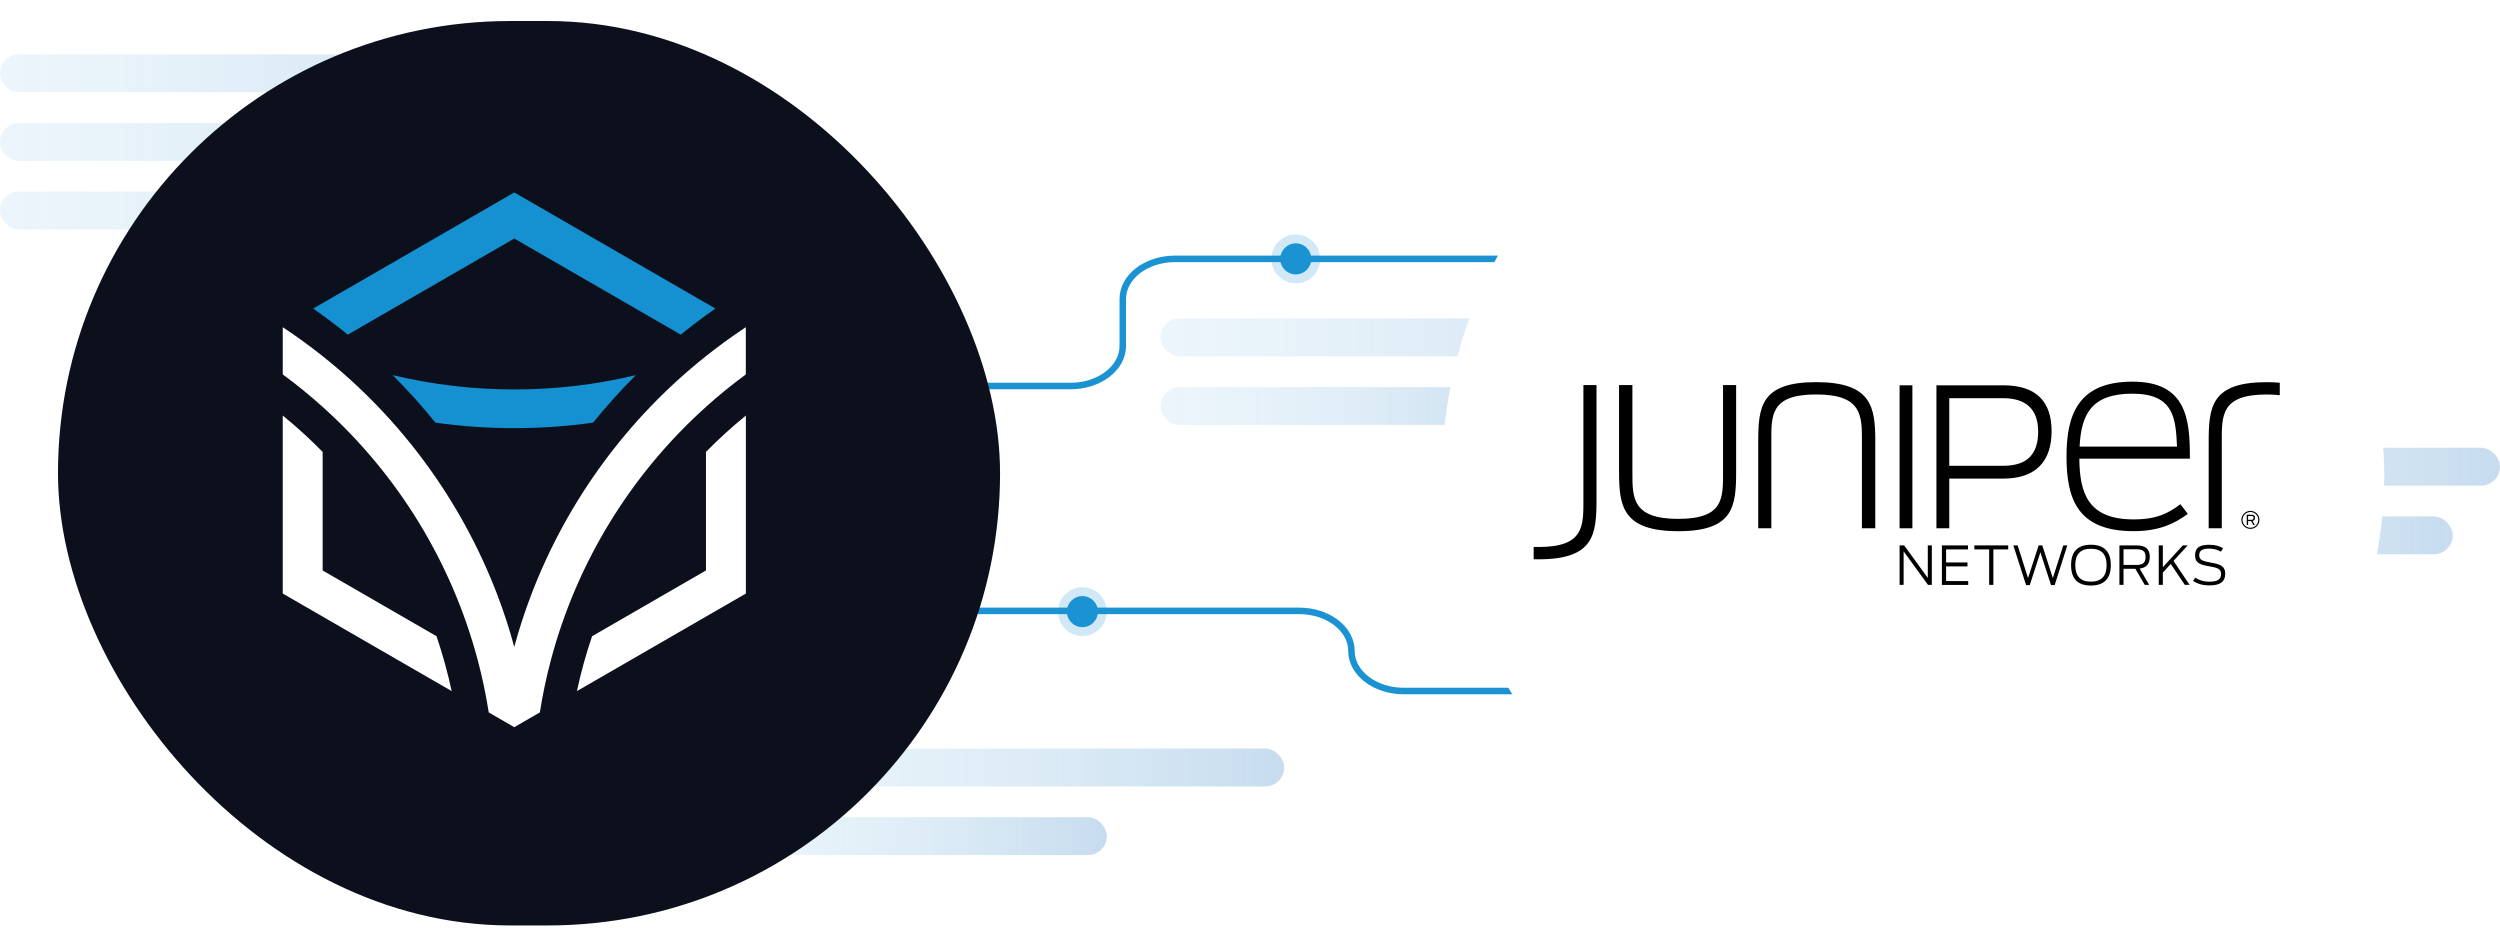 <?xml version="1.0" encoding="UTF-8"?>
<svg id="Layer_2" xmlns="http://www.w3.org/2000/svg" xmlns:xlink="http://www.w3.org/1999/xlink" viewBox="0 0 767.38 291">
  <defs>
    <style>
      .cls-1, .cls-2 {
        fill: #1b93d2;
      }

      .cls-3, .cls-4 {
        fill-rule: evenodd;
      }

      .cls-3, .cls-5 {
        fill: #fff;
      }

      .cls-6 {
        fill: #0c101c;
        filter: url(#drop-shadow-2);
      }

      .cls-7 {
        fill: url(#linear-gradient-5);
      }

      .cls-7, .cls-8, .cls-9, .cls-10, .cls-11, .cls-12, .cls-13, .cls-14, .cls-15, .cls-16 {
        opacity: .31;
      }

      .cls-8 {
        fill: url(#linear-gradient-7);
      }

      .cls-9 {
        fill: url(#linear-gradient-8);
      }

      .cls-10 {
        fill: url(#linear-gradient-2);
      }

      .cls-11 {
        fill: url(#linear-gradient-3);
      }

      .cls-12 {
        fill: url(#linear-gradient-4);
      }

      .cls-13 {
        fill: url(#linear-gradient-9);
      }

      .cls-14 {
        fill: url(#linear-gradient-6);
      }

      .cls-15 {
        fill: url(#linear-gradient);
      }

      .cls-4 {
        fill: #1590d0;
      }

      .cls-16 {
        fill: url(#linear-gradient-10);
      }

      .cls-5 {
        filter: url(#drop-shadow-1);
      }

      .cls-2 {
        opacity: .2;
      }

      .cls-17 {
        fill: none;
        stroke: #1b93d2;
        stroke-miterlimit: 10;
        stroke-width: 2px;
      }
    </style>
    <linearGradient id="linear-gradient" x1="0" y1="64.63" x2="173.58" y2="64.63" gradientUnits="userSpaceOnUse">
      <stop offset="0" stop-color="#63afdd" stop-opacity=".4"/>
      <stop offset=".15" stop-color="#61acdb" stop-opacity=".44"/>
      <stop offset=".39" stop-color="#5ca6d7" stop-opacity=".56"/>
      <stop offset=".68" stop-color="#539bd1" stop-opacity=".75"/>
      <stop offset="1" stop-color="#498ec9"/>
    </linearGradient>
    <linearGradient id="linear-gradient-2" x1="0" y1="43.56" x2="173.58" y2="43.56" xlink:href="#linear-gradient"/>
    <linearGradient id="linear-gradient-3" x1="0" y1="22.49" x2="173.58" y2="22.49" xlink:href="#linear-gradient"/>
    <linearGradient id="linear-gradient-4" x1="220.62" y1="256.66" x2="339.74" y2="256.66" xlink:href="#linear-gradient"/>
    <linearGradient id="linear-gradient-5" x1="220.62" y1="235.59" x2="394.2" y2="235.59" xlink:href="#linear-gradient"/>
    <linearGradient id="linear-gradient-6" x1="356.19" y1="124.63" x2="475.31" y2="124.63" xlink:href="#linear-gradient"/>
    <linearGradient id="linear-gradient-7" x1="356.19" y1="103.56" x2="529.77" y2="103.56" xlink:href="#linear-gradient"/>
    <linearGradient id="linear-gradient-8" x1="531.28" y1="185.4" x2="704.87" y2="185.4" xlink:href="#linear-gradient"/>
    <linearGradient id="linear-gradient-9" x1="579.28" y1="164.33" x2="752.86" y2="164.33" xlink:href="#linear-gradient"/>
    <linearGradient id="linear-gradient-10" x1="593.79" y1="143.26" x2="767.38" y2="143.26" xlink:href="#linear-gradient"/>
    <filter id="drop-shadow-1" filterUnits="userSpaceOnUse">
      <feOffset dx="2" dy="2"/>
      <feGaussianBlur result="blur" stdDeviation="2"/>
      <feFlood flood-color="#000" flood-opacity=".5"/>
      <feComposite in2="blur" operator="in"/>
      <feComposite in="SourceGraphic"/>
    </filter>
    <filter id="drop-shadow-2" filterUnits="userSpaceOnUse">
      <feOffset dx="2" dy="2"/>
      <feGaussianBlur result="blur-2" stdDeviation="2"/>
      <feFlood flood-color="#000" flood-opacity=".5"/>
      <feComposite in2="blur-2" operator="in"/>
      <feComposite in="SourceGraphic"/>
    </filter>
  </defs>
  <g id="Layer_1-2" data-name="Layer_1">
    <path class="cls-17" d="M291.46,118.49h37.14c8.86,0,16.04-5.51,16.04-12.3v-14.43c0-6.79,7.18-12.3,16.04-12.3h128.36"/>
    <path class="cls-17" d="M471.6,212.11h-40.73c-8.86,0-16.04-5.51-16.04-12.3h0c0-6.79-7.18-12.3-16.04-12.3h-107.33"/>
    <rect class="cls-15" x="0" y="58.82" width="173.58" height="11.63" rx="5.81" ry="5.81"/>
    <rect class="cls-10" x="0" y="37.75" width="173.58" height="11.63" rx="5.81" ry="5.81"/>
    <rect class="cls-11" x="0" y="16.68" width="173.58" height="11.63" rx="5.81" ry="5.81"/>
    <rect class="cls-12" x="220.62" y="250.84" width="119.13" height="11.63" rx="5.81" ry="5.81"/>
    <rect class="cls-7" x="220.62" y="229.77" width="173.58" height="11.63" rx="5.81" ry="5.81"/>
    <rect class="cls-14" x="356.19" y="118.81" width="119.13" height="11.63" rx="5.81" ry="5.81"/>
    <rect class="cls-8" x="356.19" y="97.74" width="173.58" height="11.63" rx="5.81" ry="5.81"/>
    <rect class="cls-9" x="531.28" y="179.58" width="173.58" height="11.63" rx="5.81" ry="5.81"/>
    <rect class="cls-13" x="579.28" y="158.51" width="173.58" height="11.63" rx="5.81" ry="5.81"/>
    <rect class="cls-16" x="593.79" y="137.44" width="173.58" height="11.63" rx="5.81" ry="5.81"/>
    <rect class="cls-5" x="440.68" y="4.45" width="289.17" height="277.62" rx="138.81" ry="138.81"/>
    <rect class="cls-6" x="15.8" y="4.45" width="289.17" height="277.62" rx="138.81" ry="138.81"/>
    <g>
      <path class="cls-4" d="M122.32,79.59l-26.19,15.12c3.64,2.54,7.18,5.21,10.62,8.01l51.11-29.5,51.11,29.5c3.44-2.8,6.98-5.47,10.62-8.01l-26.19-15.12-35.54-20.52-35.54,20.52ZM157.86,119.54c-12.57,0-25.09-1.46-37.32-4.39,4.63,4.62,9.01,9.49,13.12,14.58,8.02,1.13,16.1,1.7,24.19,1.69,8.1,0,16.18-.56,24.2-1.69,4.11-5.09,8.49-9.96,13.12-14.58-12.22,2.92-24.75,4.4-37.31,4.39h0Z"/>
      <path class="cls-3" d="M99.04,138.71c-3.88-3.94-7.96-7.67-12.25-11.16v54.64l35.53,20.52,16.32,9.42c-1.22-5.7-2.77-11.32-4.65-16.84l-34.95-20.18v-36.4ZM216.69,124.9c-23.04,20.69-39.57,47.64-47.56,77.56,0,.04-.02.08-.03.12-1.41,5.31-2.54,10.68-3.39,16.1l-3.41,1.96-4.44,2.57-4.44-2.57-3.4-1.96c-.85-5.42-1.98-10.8-3.39-16.1,0-.04-.02-.08-.03-.12-7.99-29.92-24.51-56.87-47.56-77.56-3.91-3.52-8-6.85-12.25-9.97v-14.5c4.22,2.79,8.3,5.76,12.25,8.9,24.02,19.1,42.48,44.28,53.49,72.92,2.05,5.34,3.82,10.79,5.32,16.31,1.5-5.52,3.28-10.97,5.33-16.31,11-28.65,29.48-53.83,53.5-72.92,3.95-3.14,8.03-6.11,12.25-8.9v14.5c-4.25,3.12-8.34,6.45-12.25,9.97h0ZM216.69,175.11l-34.95,20.18c-1.88,5.52-3.43,11.14-4.65,16.84l16.32-9.42,35.54-20.52v-54.64c-4.29,3.49-8.38,7.22-12.25,11.16v36.4Z"/>
    </g>
    <g>
      <circle class="cls-2" cx="397.74" cy="79.46" r="7.5"/>
      <circle class="cls-1" cx="397.74" cy="79.46" r="4.77"/>
    </g>
    <g>
      <circle class="cls-2" cx="332.24" cy="187.74" r="7.5"/>
      <circle class="cls-1" cx="332.24" cy="187.74" r="4.77"/>
    </g>
    <g>
      <g>
        <path d="M583.08,167.41h1.41l7.25,9.99v-9.99h1.24v12.12h-1.18l-7.48-10.29v10.29h-1.24v-12.12Z"/>
        <path d="M596.07,167.41h8.01v1.23h-6.72v4.01h6.56v1.21h-6.56v4.5h6.79v1.18h-8.08v-12.12Z"/>
        <path d="M610.58,168.64h-4.55v-1.23h10.39v1.23h-4.55v10.89h-1.29v-10.89Z"/>
        <path d="M617.99,167.41h1.33l3.19,10.03,3.26-10.03h1.11l3.24,10.03,3.21-10.03h1.24l-3.89,12.2h-1.11l-3.27-10.09-3.26,10.09h-1.13l-3.91-12.2Z"/>
        <path d="M635.72,173.46c0-4.32,2.21-6.25,6.08-6.25s6.12,1.93,6.12,6.25-2.22,6.27-6.12,6.27-6.08-1.93-6.08-6.27ZM646.63,173.48c0-3.27-1.52-5.04-4.83-5.04s-4.79,1.77-4.79,5.04,1.5,5.06,4.79,5.06,4.83-1.77,4.83-5.06Z"/>
        <path d="M655.45,174.59h-3.63v4.94h-1.26v-12.12h5.23c2.81,0,4.09,1.13,4.09,3.53,0,2.09-1,3.32-3.11,3.6l2.93,4.99h-1.37l-2.88-4.94ZM655.81,173.41c1.72,0,2.78-.52,2.78-2.44s-1.03-2.37-2.83-2.37h-3.94v4.81h3.99Z"/>
        <path d="M666.31,173.1l-2.42,2.65v3.78h-1.26v-12.12h1.26v6.69l6.13-6.69h1.49l-4.35,4.76,4.94,7.36h-1.46l-4.33-6.43Z"/>
        <path d="M673.18,178.3l.65-.98c1.46.92,2.88,1.23,4.33,1.23,2.5,0,3.62-.7,3.62-2.37s-1.44-1.96-3.62-2.35c-2.62-.46-4.38-.9-4.38-3.35s1.5-3.26,4.38-3.26c1.9,0,3.26.43,4.22,1.08l-.69,1.05c-.87-.57-2.16-.95-3.53-.95-2.18,0-3.11.61-3.11,2.04,0,1.54,1.26,1.83,3.42,2.22,2.65.48,4.56.87,4.56,3.47,0,2.41-1.54,3.57-4.84,3.57-1.83,0-3.48-.38-5.02-1.39Z"/>
      </g>
      <g>
        <g>
          <path d="M695.72,117.31c-17.04,0-17.76,7.63-17.76,18.41v26.44h4.02v-26.44c0-8.12-.32-14.63,13.75-14.63,1.51,0,2.84.08,4.05.22v-3.83c-1.24-.11-2.58-.17-4.05-.17Z"/>
          <path d="M496.97,144.96v-26.77h4.1v26.85c0,7.72-.08,14.23,14.07,14.23s13.75-6.51,13.75-14.63v-26.44h4.02v26.44c0,10.77-.72,18.41-17.76,18.41s-18.17-7.63-18.17-18.08Z"/>
          <path d="M575.62,135.39v26.77h-4.1v-26.85c0-7.72.08-14.23-14.07-14.23s-13.74,6.51-13.74,14.63v26.44h-4.02v-26.44c0-10.77.72-18.41,17.76-18.41s18.17,7.63,18.17,18.08Z"/>
          <path d="M583.08,118.27h3.93v43.89h-3.93v-43.89Z"/>
          <path d="M594.38,118.27h20.55c10.19,0,14.81,5.06,14.81,14.07s-4.56,14.57-14.86,14.57h-16.55v15.25h-3.94v-43.89ZM614.99,142.97c7.1,0,10.63-3.46,10.63-10.45s-3.81-10.3-10.8-10.3h-16.49v20.75h16.67Z"/>
          <path d="M634.32,140.06c0-12.94,3.7-22.91,20.26-22.91s17.68,11.49,17.6,23.63h-33.92c.08,10.69,2.73,18.65,16.64,18.65,7.39,0,10.77-2.01,14.39-4.66l2.25,2.97c-4.02,2.97-8.76,5.3-16.64,5.3-17.36,0-20.58-10.05-20.58-22.99ZM638.34,137.08h29.9c-.4-8.76-.96-16.24-13.75-16.24s-15.67,6.67-16.15,16.24Z"/>
          <path d="M472.29,171.68c17.04,0,17.76-7.64,17.76-18.41v-35.08h-4.02v35.08c0,8.12.32,14.63-13.74,14.63-.53,0-1.04-.01-1.53-.03v3.79c.49.01,1,.02,1.53.02Z"/>
        </g>
        <g>
          <path d="M690.77,162.35c-1.53,0-2.78-1.24-2.78-2.77s1.25-2.77,2.78-2.77,2.77,1.24,2.77,2.77-1.24,2.77-2.77,2.77h0ZM690.77,157.16c-1.33,0-2.42,1.08-2.42,2.42s1.08,2.42,2.42,2.42,2.41-1.08,2.41-2.42-1.08-2.42-2.41-2.42h0Z"/>
          <path d="M690.95,159.95h-.89v1.23h-.42v-3.19h1.42c.81,0,1.12.33,1.12.96,0,.51-.22.87-.77.97l.72,1.25h-.46l-.71-1.23ZM691.05,159.55c.44,0,.68-.13.68-.59s-.24-.57-.7-.57h-.98v1.16h.99Z"/>
        </g>
      </g>
    </g>
  </g>
</svg>